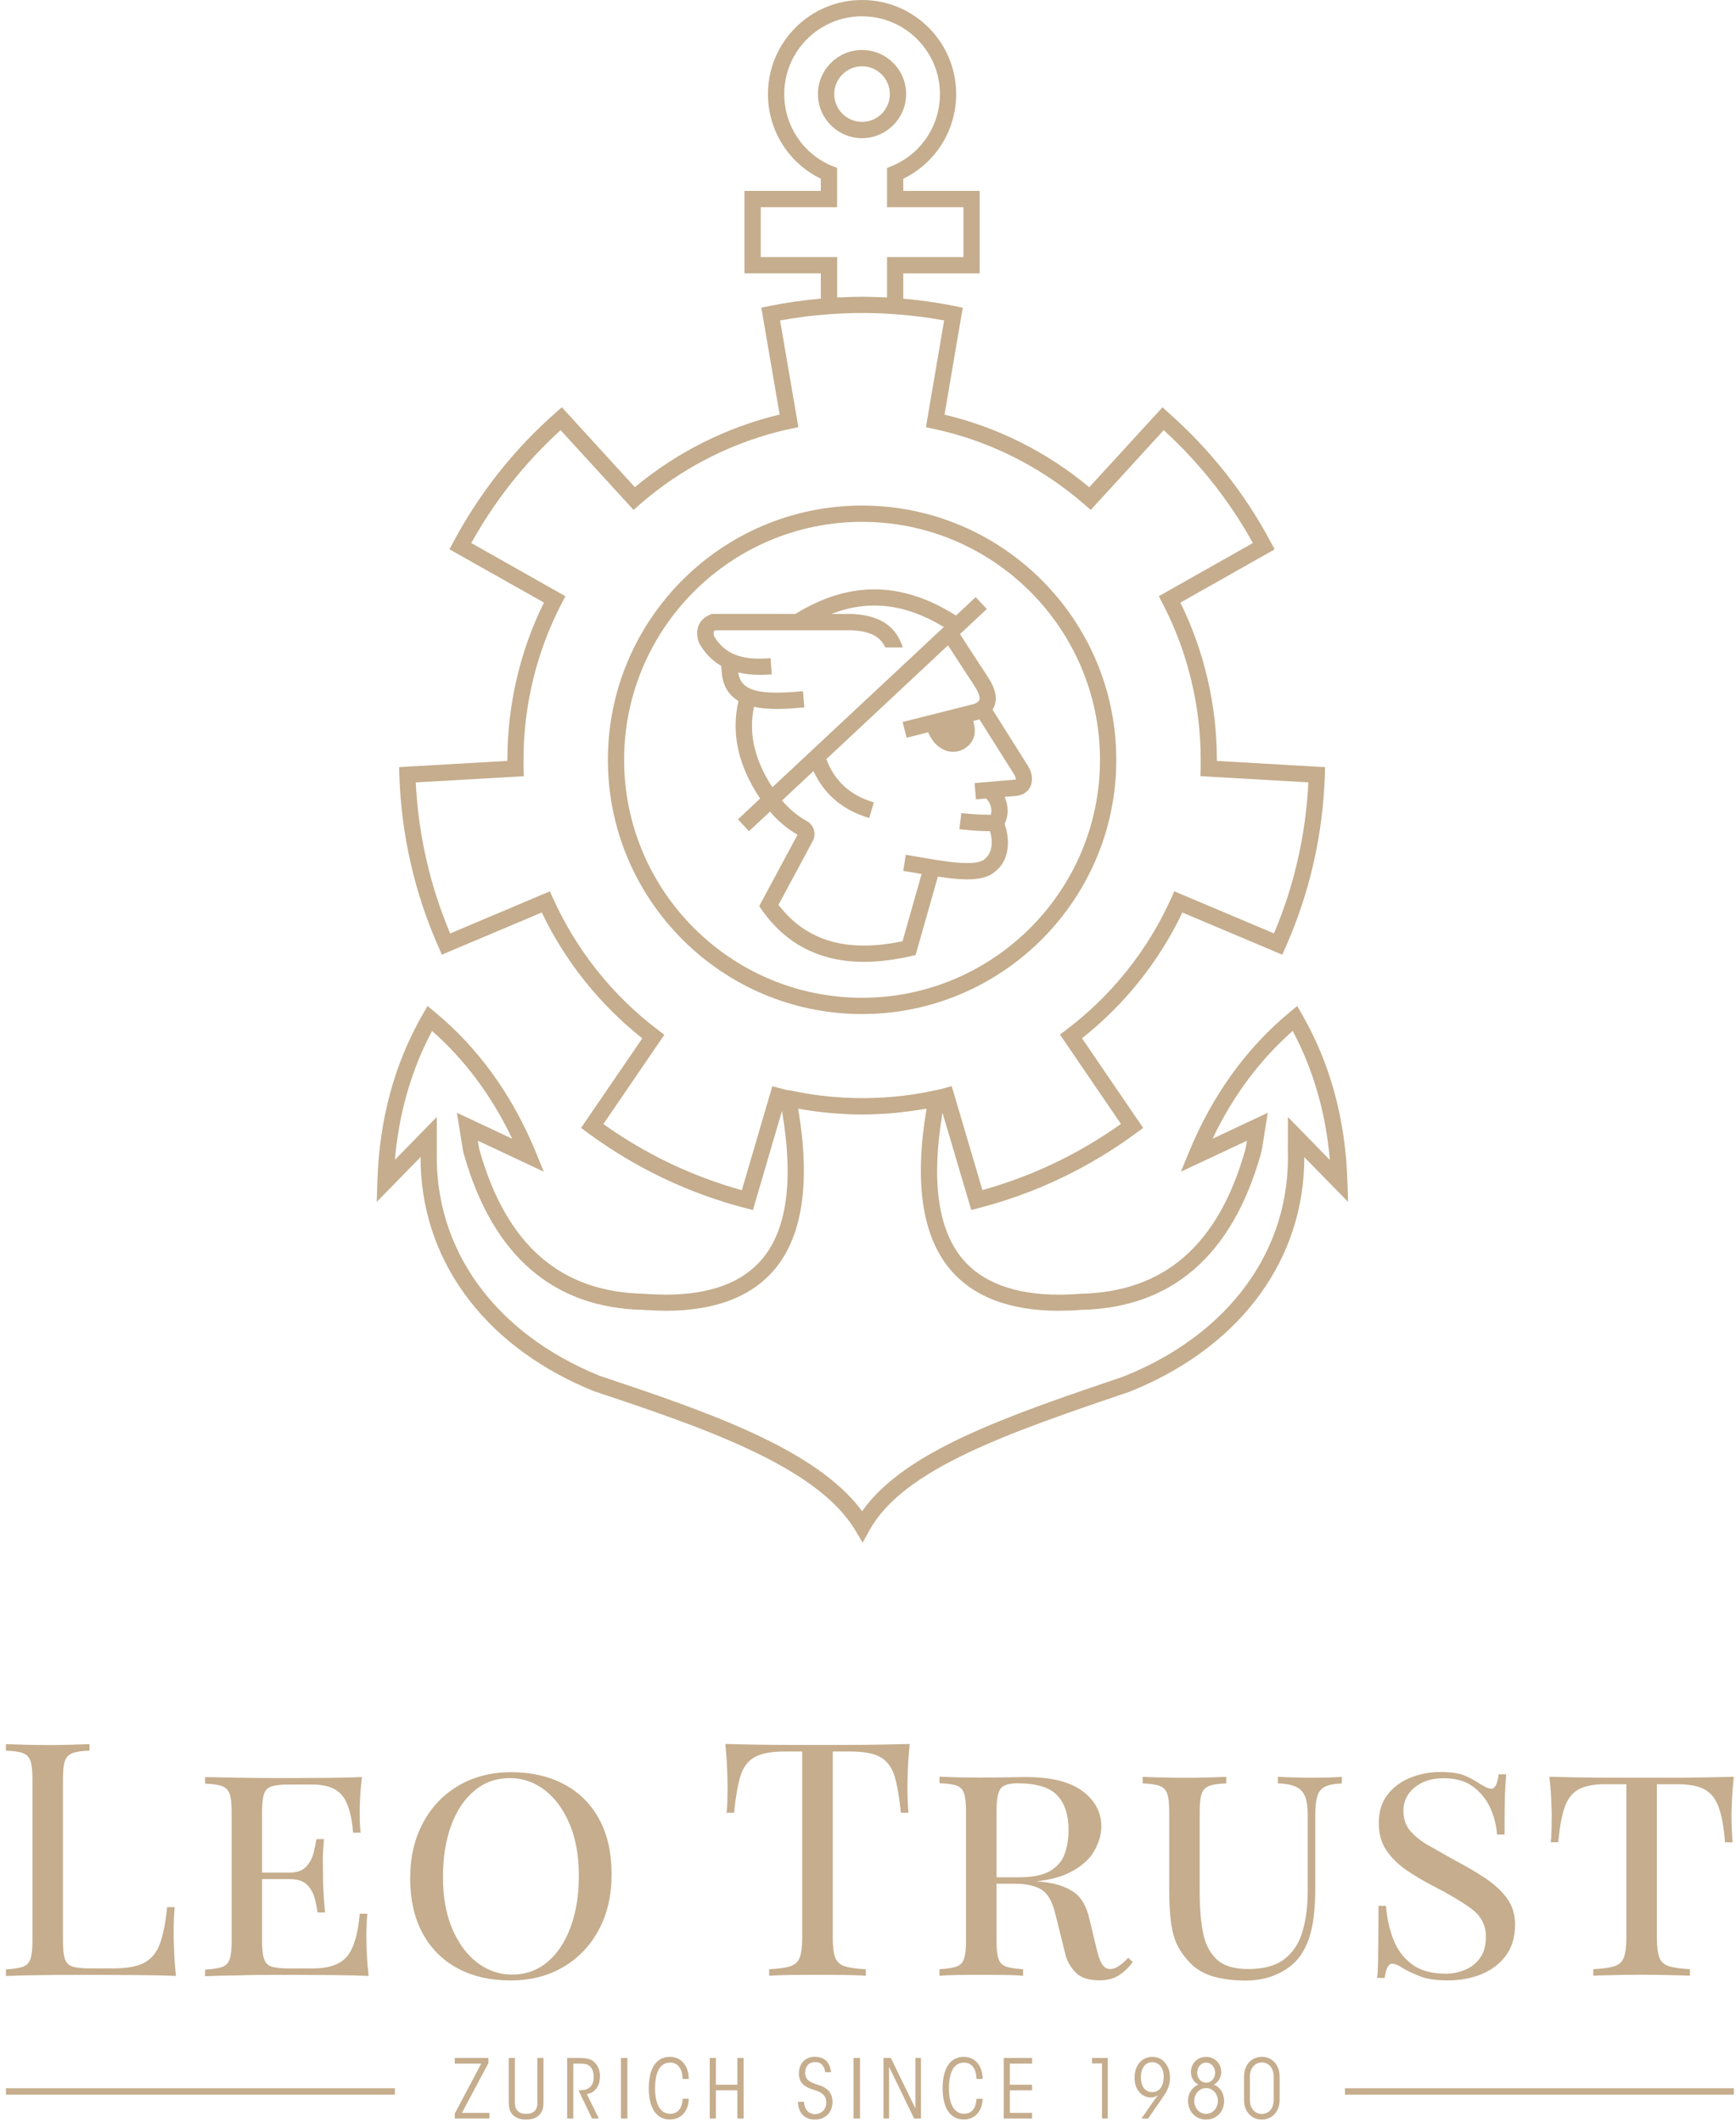<?xml version="1.0" encoding="UTF-8"?>
<svg width="270px" height="330px" viewBox="0 0 270 330" version="1.1" xmlns="http://www.w3.org/2000/svg" xmlns:xlink="http://www.w3.org/1999/xlink">
    <title>LT_Logo_Hoch_mit_Claim_RGB_Beige</title>
    <g id="Desktop" stroke="none" stroke-width="1" fill="none" fill-rule="evenodd">
        <g id="Desktop_Contact" transform="translate(-666, -3044)" fill="#C5AD8D" fill-rule="nonzero">
            <g id="LT_Logo_Hoch_mit_Claim_RGB_Beige" transform="translate(666, 3044)">
                <path d="M11.654,307.169 C13.333,307.169 14.688,307.169 15.699,307.169 C17.397,307.169 19.336,307.178 21.507,307.197 C23.678,307.215 25.636,307.253 27.362,307.327 C27.223,306.037 27.13,304.785 27.084,303.578 C27.028,302.372 27.009,301.444 27.009,300.804 C27.009,299.069 27.065,297.677 27.167,296.629 L25.998,296.629 C25.757,298.976 25.395,300.841 24.903,302.233 C24.411,303.625 23.613,304.627 22.509,305.239 C21.405,305.852 19.781,306.158 17.647,306.158 L13.918,306.158 C12.767,306.158 11.886,306.065 11.292,305.879 C10.698,305.694 10.299,305.295 10.095,304.682 C9.891,304.07 9.789,303.152 9.789,301.936 L9.789,276.671 C9.789,275.419 9.891,274.491 10.095,273.897 C10.299,273.303 10.698,272.895 11.292,272.672 C11.886,272.449 12.758,272.32 13.918,272.292 L13.918,271.271 C13.138,271.308 12.164,271.336 10.986,271.373 C9.816,271.41 8.638,271.42 7.441,271.42 C6.114,271.42 4.88,271.401 3.721,271.373 C2.57,271.336 1.633,271.308 0.919,271.271 L0.919,272.292 C2.069,272.329 2.951,272.449 3.544,272.672 C4.138,272.895 4.537,273.303 4.741,273.897 C4.945,274.491 5.047,275.419 5.047,276.671 L5.047,301.936 C5.047,303.161 4.945,304.079 4.741,304.682 C4.537,305.286 4.138,305.703 3.544,305.907 C2.951,306.111 2.078,306.251 0.919,306.315 L0.919,307.336 C2.579,307.271 4.361,307.225 6.272,307.206 C8.184,307.178 9.974,307.169 11.654,307.169 Z" id="Path"></path>
                <path d="M42.244,307.169 C43.877,307.169 45.186,307.169 46.169,307.169 C47.802,307.169 49.648,307.178 51.727,307.197 C53.796,307.215 55.67,307.253 57.331,307.327 C57.192,306.139 57.099,304.979 57.053,303.866 C56.997,302.743 56.978,301.899 56.978,301.324 C56.978,299.793 57.034,298.568 57.136,297.659 L55.948,297.659 C55.679,300.851 55.011,303.068 53.963,304.311 C52.905,305.555 51.124,306.167 48.609,306.167 L44.889,306.167 C43.738,306.167 42.857,306.074 42.263,305.889 C41.669,305.703 41.27,305.304 41.066,304.692 C40.862,304.079 40.76,303.161 40.76,301.945 L40.76,292.268 L44.991,292.268 C46.178,292.268 47.06,292.528 47.644,293.057 C48.22,293.586 48.628,294.235 48.869,295.014 C49.11,295.794 49.277,296.61 49.379,297.464 L50.548,297.464 C50.409,295.905 50.326,294.727 50.298,293.947 C50.261,293.168 50.242,292.435 50.242,291.758 C50.242,291.08 50.233,290.347 50.214,289.568 C50.196,288.789 50.261,287.62 50.391,286.052 L49.222,286.052 C49.12,286.664 48.971,287.378 48.767,288.195 C48.563,289.011 48.182,289.726 47.616,290.338 C47.06,290.951 46.178,291.257 44.991,291.257 L40.76,291.257 L40.76,281.784 C40.76,280.531 40.862,279.603 41.066,279.009 C41.27,278.415 41.669,278.026 42.263,277.84 C42.857,277.655 43.729,277.562 44.889,277.562 L48.609,277.562 C50.715,277.562 52.237,278.109 53.165,279.195 C54.102,280.28 54.687,282.238 54.919,285.049 L56.088,285.049 C55.986,284.27 55.939,283.212 55.939,281.895 C55.939,281.357 55.967,280.568 56.013,279.547 C56.06,278.527 56.162,277.478 56.292,276.393 C54.798,276.458 53.109,276.504 51.226,276.523 C49.342,276.541 47.654,276.551 46.16,276.551 C45.176,276.551 43.868,276.551 42.235,276.551 C40.602,276.551 38.876,276.532 37.067,276.504 C35.248,276.467 33.523,276.439 31.899,276.402 L31.899,277.423 C33.049,277.46 33.931,277.58 34.525,277.803 C35.119,278.026 35.518,278.434 35.722,279.028 C35.926,279.622 36.028,280.549 36.028,281.802 L36.028,301.973 C36.028,303.198 35.926,304.116 35.722,304.72 C35.518,305.323 35.119,305.74 34.525,305.944 C33.931,306.148 33.059,306.288 31.899,306.353 L31.899,307.373 C33.532,307.308 35.248,307.262 37.067,307.243 C38.895,307.178 40.611,307.169 42.244,307.169 Z" id="Path"></path>
                <path d="M87.69,277.497 C85.342,276.254 82.614,275.641 79.488,275.641 C76.435,275.641 73.726,276.328 71.36,277.701 C69.003,279.074 67.147,281.004 65.811,283.481 C64.466,285.959 63.798,288.844 63.798,292.138 C63.798,295.497 64.447,298.373 65.756,300.748 C67.064,303.124 68.892,304.933 71.23,306.176 C73.577,307.42 76.305,308.032 79.432,308.032 C82.485,308.032 85.194,307.345 87.56,305.972 C89.916,304.599 91.772,302.669 93.108,300.192 C94.454,297.714 95.122,294.829 95.122,291.535 C95.122,288.139 94.463,285.263 93.164,282.897 C91.856,280.531 90.028,278.731 87.69,277.497 Z M88.757,299.709 C87.903,302.038 86.697,303.857 85.138,305.165 C83.579,306.473 81.742,307.123 79.636,307.123 C77.669,307.123 75.869,306.501 74.236,305.267 C72.603,304.024 71.304,302.27 70.339,299.997 C69.374,297.724 68.892,295.042 68.892,291.943 C68.892,288.919 69.319,286.256 70.163,283.945 C71.007,281.635 72.213,279.826 73.781,278.518 C75.34,277.209 77.177,276.56 79.284,276.56 C81.288,276.56 83.097,277.181 84.711,278.415 C86.326,279.659 87.615,281.403 88.58,283.667 C89.545,285.922 90.028,288.622 90.028,291.739 C90.028,294.727 89.61,297.38 88.757,299.709 Z" id="Shape"></path>
                <path d="M132.263,272.422 C134.406,272.422 135.984,272.728 137.004,273.34 C138.025,273.953 138.739,274.945 139.147,276.319 C139.556,277.692 139.88,279.575 140.112,281.951 L141.281,281.951 C141.244,281.412 141.216,280.781 141.179,280.067 C141.142,279.353 141.133,278.592 141.133,277.775 C141.133,277.126 141.161,276.207 141.207,275.001 C141.254,273.795 141.356,272.552 141.486,271.253 C140.094,271.29 138.544,271.318 136.846,271.355 C135.148,271.392 133.46,271.401 131.78,271.401 C130.101,271.401 128.561,271.401 127.169,271.401 C125.777,271.401 124.228,271.401 122.53,271.401 C120.832,271.401 119.143,271.382 117.464,271.355 C115.785,271.318 114.226,271.29 112.806,271.253 C112.945,272.542 113.038,273.795 113.085,275.001 C113.131,276.207 113.159,277.135 113.159,277.775 C113.159,278.592 113.149,279.353 113.131,280.067 C113.112,280.781 113.075,281.412 113.001,281.951 L114.17,281.951 C114.411,279.575 114.727,277.701 115.135,276.319 C115.543,274.945 116.267,273.953 117.297,273.34 C118.336,272.728 119.904,272.422 122.01,272.422 L124.766,272.422 L124.766,301.407 C124.766,302.762 124.636,303.782 124.386,304.46 C124.135,305.137 123.634,305.601 122.882,305.833 C122.131,306.074 121.045,306.223 119.626,306.288 L119.626,307.308 C120.442,307.243 121.519,307.197 122.864,307.178 C124.209,307.16 125.638,307.151 127.169,307.151 C128.561,307.151 129.934,307.16 131.298,307.178 C132.653,307.197 133.775,307.234 134.657,307.308 L134.657,306.288 C133.228,306.223 132.142,306.065 131.4,305.833 C130.648,305.592 130.147,305.137 129.897,304.46 C129.646,303.782 129.516,302.762 129.516,301.407 L129.516,272.422 L132.263,272.422 Z" id="Path"></path>
                <path d="M174.118,305.722 C173.626,306.074 173.143,306.26 172.67,306.26 C172.16,306.26 171.742,306.009 171.418,305.518 C171.093,305.026 170.796,304.181 170.527,302.994 L169.404,298.355 C168.959,296.453 168.179,295.107 167.057,294.328 C165.934,293.548 164.542,293.038 162.881,292.797 C162.297,292.704 161.731,292.648 161.174,292.621 C163.355,292.37 165.127,291.897 166.472,291.192 C168.254,290.255 169.506,289.141 170.221,287.833 C170.935,286.525 171.288,285.281 171.288,284.085 C171.288,281.876 170.313,280.039 168.356,278.582 C166.398,277.126 163.457,276.393 159.513,276.393 C158.966,276.393 158.01,276.411 156.637,276.439 C155.264,276.476 153.826,276.486 152.332,276.486 C151.209,276.486 150.077,276.467 148.918,276.439 C147.767,276.402 146.83,276.374 146.115,276.337 L146.115,277.358 C147.266,277.395 148.147,277.506 148.741,277.71 C149.335,277.914 149.734,278.323 149.938,278.935 C150.142,279.547 150.244,280.485 150.244,281.737 L150.244,301.908 C150.244,303.133 150.142,304.052 149.938,304.655 C149.734,305.258 149.335,305.675 148.741,305.879 C148.147,306.084 147.275,306.223 146.115,306.288 L146.115,307.308 C146.83,307.243 147.767,307.197 148.918,307.178 C150.068,307.16 151.311,307.151 152.638,307.151 C153.826,307.151 155.004,307.16 156.182,307.178 C157.352,307.197 158.326,307.234 159.114,307.308 L159.114,306.288 C157.964,306.223 157.082,306.084 156.489,305.879 C155.895,305.675 155.496,305.267 155.292,304.655 C155.088,304.042 154.986,303.124 154.986,301.908 L154.986,292.992 L157.89,292.992 C159.588,292.992 160.933,293.289 161.944,293.882 C162.946,294.476 163.689,295.775 164.162,297.779 L165.739,304.144 C166.008,305.128 166.537,306.019 167.316,306.816 C168.096,307.614 169.321,308.013 170.981,308.013 C172.206,308.013 173.227,307.754 174.034,307.225 C174.851,306.696 175.565,306.009 176.177,305.165 L175.463,304.506 C175.064,304.961 174.609,305.36 174.118,305.722 Z M155.598,278.23 C156.006,277.655 156.888,277.367 158.252,277.367 C161.174,277.367 163.225,277.989 164.412,279.223 C165.6,280.466 166.194,282.275 166.194,284.651 C166.194,286.005 165.99,287.248 165.581,288.371 C165.173,289.494 164.412,290.375 163.29,291.025 C162.167,291.674 160.534,291.99 158.4,291.99 L154.986,291.99 L154.986,281.746 C154.986,279.984 155.19,278.814 155.598,278.23 Z" id="Shape"></path>
                <path d="M203.947,276.504 C203.094,276.504 202.175,276.486 201.173,276.458 C200.171,276.421 199.364,276.393 198.752,276.356 L198.752,277.376 C199.902,277.413 200.821,277.58 201.507,277.887 C202.185,278.193 202.667,278.685 202.955,279.362 C203.242,280.039 203.391,281.013 203.391,282.266 L203.391,294.087 C203.391,296.397 203.131,298.475 202.602,300.331 C202.073,302.187 201.145,303.634 199.8,304.682 C198.455,305.74 196.562,306.26 194.122,306.26 C191.876,306.26 190.225,305.731 189.158,304.682 C188.091,303.634 187.395,302.214 187.07,300.433 C186.745,298.652 186.588,296.685 186.588,294.551 L186.588,281.765 C186.588,280.512 186.69,279.585 186.894,278.991 C187.098,278.397 187.497,277.989 188.091,277.766 C188.685,277.543 189.557,277.413 190.716,277.386 L190.716,276.365 C189.937,276.402 188.963,276.43 187.785,276.467 C186.615,276.504 185.428,276.513 184.24,276.513 C182.913,276.513 181.679,276.495 180.52,276.467 C179.36,276.43 178.432,276.402 177.718,276.365 L177.718,277.386 C178.868,277.423 179.749,277.543 180.343,277.766 C180.937,277.989 181.336,278.397 181.54,278.991 C181.744,279.585 181.846,280.512 181.846,281.765 L181.846,293.688 C181.846,295.896 181.948,297.733 182.153,299.19 C182.357,300.646 182.737,301.89 183.303,302.91 C183.86,303.931 184.639,304.896 185.623,305.814 C186.671,306.668 187.896,307.253 189.288,307.568 C190.679,307.893 192.145,308.051 193.667,308.051 C195.671,308.051 197.443,307.661 198.993,306.881 C200.542,306.102 201.702,305.081 202.481,303.829 C203.261,302.576 203.808,301.11 204.114,299.449 C204.421,297.789 204.569,295.812 204.569,293.539 L204.569,282.285 C204.569,281.032 204.671,280.058 204.875,279.38 C205.079,278.703 205.478,278.211 206.072,277.905 C206.666,277.599 207.538,277.432 208.698,277.395 L208.698,276.374 C208.151,276.411 207.455,276.439 206.582,276.476 C205.701,276.486 204.829,276.504 203.947,276.504 Z" id="Path"></path>
                <path d="M216.482,305.434 C216.687,305.434 216.928,305.48 217.197,305.582 C217.466,305.685 217.809,305.87 218.218,306.139 C218.96,306.585 219.869,307.002 220.918,307.41 C221.966,307.819 223.395,308.023 225.195,308.023 C227.097,308.023 228.841,307.698 230.419,307.058 C231.996,306.408 233.267,305.443 234.213,304.154 C235.16,302.864 235.642,301.268 235.642,299.366 C235.642,297.807 235.234,296.453 234.418,295.311 C233.601,294.17 232.488,293.131 231.077,292.175 C229.667,291.229 228.08,290.292 226.318,289.373 C224.889,288.557 223.562,287.814 222.346,287.128 C221.122,286.451 220.138,285.68 219.396,284.836 C218.644,283.992 218.273,282.915 218.273,281.626 C218.273,280.169 218.858,278.963 220.027,278.007 C221.196,277.061 222.68,276.578 224.48,276.578 C226.382,276.578 227.923,277.014 229.092,277.877 C230.261,278.74 231.152,279.835 231.764,281.162 C232.376,282.489 232.729,283.88 232.831,285.337 L234,285.337 C234,283.398 234.009,281.839 234.028,280.652 C234.046,279.464 234.074,278.508 234.13,277.803 C234.176,277.089 234.223,276.476 234.26,275.966 L233.091,275.966 C232.887,277.46 232.515,278.211 231.968,278.211 C231.727,278.211 231.486,278.156 231.226,278.035 C230.975,277.914 230.641,277.738 230.233,277.497 C229.556,277.024 228.776,276.588 227.886,276.198 C227.004,275.808 225.714,275.613 224.016,275.613 C222.356,275.613 220.788,275.91 219.331,276.504 C217.874,277.098 216.687,277.979 215.787,279.158 C214.887,280.327 214.441,281.802 214.441,283.565 C214.441,285.226 214.84,286.645 215.638,287.814 C216.436,288.984 217.485,290.013 218.774,290.895 C220.064,291.776 221.474,292.611 223.005,293.391 C225.38,294.615 227.329,295.775 228.841,296.879 C230.354,297.984 231.105,299.44 231.105,301.231 C231.105,302.586 230.799,303.69 230.187,304.543 C229.574,305.397 228.786,306.009 227.821,306.399 C226.856,306.789 225.863,306.984 224.842,306.984 C222.671,306.984 220.927,306.501 219.619,305.527 C218.31,304.562 217.345,303.272 216.714,301.658 C216.084,300.043 215.703,298.308 215.564,296.434 L214.395,296.434 C214.395,298.605 214.386,300.405 214.367,301.834 C214.348,303.263 214.33,304.423 214.321,305.323 C214.302,306.223 214.265,306.993 214.191,307.642 L215.36,307.642 C215.564,306.186 215.935,305.434 216.482,305.434 Z" id="Path"></path>
                <path d="M241.339,282.359 C241.339,283.175 241.33,283.936 241.311,284.651 C241.293,285.365 241.256,285.996 241.181,286.534 L242.351,286.534 C242.555,284.289 242.879,282.507 243.315,281.18 C243.761,279.854 244.466,278.916 245.459,278.351 C246.452,277.785 247.853,277.506 249.69,277.506 L252.946,277.506 L252.946,301.398 C252.946,302.753 252.816,303.773 252.566,304.451 C252.315,305.128 251.805,305.592 251.063,305.824 C250.311,306.065 249.226,306.213 247.806,306.278 L247.806,307.299 C248.344,307.262 249.012,307.243 249.792,307.225 C250.571,307.206 251.434,307.188 252.39,307.169 C253.336,307.151 254.329,307.141 255.34,307.141 C256.259,307.141 257.177,307.151 258.096,307.169 C259.014,307.188 259.887,307.206 260.722,307.225 C261.557,307.243 262.262,307.271 262.837,307.299 L262.837,306.278 C261.408,306.213 260.323,306.056 259.58,305.824 C258.829,305.582 258.328,305.128 258.077,304.451 C257.827,303.773 257.697,302.753 257.697,301.398 L257.697,277.515 L260.954,277.515 C262.791,277.515 264.201,277.794 265.185,278.36 C266.168,278.916 266.892,279.863 267.346,281.19 C267.801,282.516 268.116,284.298 268.293,286.543 L269.462,286.543 C269.425,286.033 269.397,285.411 269.36,284.688 C269.323,283.955 269.304,283.185 269.304,282.368 C269.304,281.793 269.332,280.939 269.378,279.816 C269.434,278.694 269.527,277.543 269.657,276.356 C268.265,276.393 266.715,276.421 265.018,276.458 C263.32,276.495 261.631,276.504 259.952,276.504 C258.272,276.504 256.732,276.504 255.34,276.504 C253.948,276.504 252.399,276.504 250.701,276.504 C249.003,276.504 247.314,276.486 245.635,276.458 C243.956,276.421 242.397,276.393 240.977,276.356 C241.116,277.543 241.209,278.703 241.256,279.816 C241.311,280.93 241.339,281.784 241.339,282.359 Z" id="Path"></path>
                <rect id="Rectangle" x="0.928" y="324.798" width="60.486" height="1"></rect>
                <rect id="Rectangle" x="209.18" y="324.798" width="60.486" height="1"></rect>
                <polygon id="Path" points="75.962 320.892 75.962 320.085 70.729 320.085 70.729 320.966 74.848 320.966 70.729 328.741 70.729 329.502 76.12 329.502 76.12 328.63 71.842 328.63"></polygon>
                <path d="M83.589,326.96 C83.589,327.507 83.514,327.99 83.115,328.37 C82.781,328.686 82.299,328.788 81.826,328.788 C81.353,328.788 80.87,328.686 80.555,328.37 C80.165,327.99 80.081,327.507 80.081,326.96 L80.081,320.085 L79.126,320.085 L79.126,327.025 C79.126,327.915 79.33,328.5 79.775,328.955 C80.23,329.409 80.907,329.669 81.835,329.669 C82.754,329.669 83.422,329.419 83.867,328.955 C84.322,328.5 84.526,327.915 84.526,327.025 L84.526,320.085 L83.57,320.085 L83.57,326.96 L83.589,326.96 Z" id="Path"></path>
                <path d="M92.895,324.631 C93.21,324.121 93.312,323.508 93.312,322.924 C93.312,321.931 92.941,321.142 92.329,320.641 C91.976,320.326 91.401,320.085 90,320.085 L88.209,320.085 L88.209,329.502 L89.165,329.502 L89.165,320.966 L89.981,320.966 C90.566,320.966 91.215,320.975 91.624,321.281 C92.18,321.699 92.338,322.404 92.338,323.016 C92.338,323.657 92.19,324.223 91.791,324.603 C91.42,324.946 90.965,325.104 90.315,325.113 C90.204,325.123 90.111,325.123 89.981,325.123 L92.078,329.502 L93.145,329.502 L91.262,325.707 C91.967,325.614 92.524,325.215 92.895,324.631 Z" id="Path"></path>
                <rect id="Rectangle" x="96.578" y="320.085" width="1" height="9.418"></rect>
                <path d="M104.224,320.808 C105.662,320.808 106.144,322.116 106.172,323.351 L107.119,323.351 C107.128,321.569 106.163,319.918 104.177,319.918 C102.015,319.918 100.902,321.81 100.902,324.789 C100.902,327.971 102.164,329.66 104.177,329.66 C106.163,329.66 107.119,328.055 107.119,326.431 L106.172,326.431 C106.126,327.563 105.671,328.769 104.224,328.769 C102.878,328.769 101.886,327.544 101.886,324.872 C101.876,322.404 102.581,320.808 104.224,320.808 Z" id="Path"></path>
                <polygon id="Path" points="114.68 324.251 111.34 324.251 111.34 320.085 110.385 320.085 110.385 329.502 111.34 329.502 111.34 325.123 114.68 325.123 114.68 329.502 115.655 329.502 115.655 320.085 114.68 320.085"></polygon>
                <path d="M127.373,324.315 C126.167,323.916 125.221,323.629 125.221,322.395 C125.221,321.411 125.805,320.725 126.761,320.725 C127.921,320.725 128.255,321.606 128.338,322.302 L129.257,322.302 C129.043,320.632 128.134,319.908 126.733,319.908 C125.267,319.908 124.237,320.901 124.256,322.553 C124.256,324.251 125.601,324.714 126.408,324.993 C127.336,325.299 128.505,325.605 128.505,326.988 C128.505,328.147 127.726,328.825 126.724,328.825 C126.009,328.825 125.146,328.37 125.035,326.904 L124.107,326.904 C124.154,328.778 125.276,329.669 126.752,329.669 C128.282,329.669 129.479,328.611 129.479,326.941 C129.479,325.076 128.097,324.566 127.373,324.315 Z" id="Path"></path>
                <rect id="Rectangle" x="132.755" y="320.085" width="1" height="9.418"></rect>
                <polygon id="Path" points="142.376 327.943 138.554 320.085 137.412 320.085 137.412 329.502 138.275 329.502 138.275 321.458 142.172 329.502 143.239 329.502 143.239 320.085 142.376 320.085"></polygon>
                <path d="M149.929,320.808 C151.367,320.808 151.849,322.116 151.877,323.351 L152.824,323.351 C152.833,321.569 151.868,319.918 149.882,319.918 C147.721,319.918 146.607,321.81 146.607,324.789 C146.607,327.971 147.869,329.66 149.882,329.66 C151.868,329.66 152.824,328.055 152.824,326.431 L151.877,326.431 C151.831,327.563 151.376,328.769 149.929,328.769 C148.584,328.769 147.591,327.544 147.591,324.872 C147.591,322.404 148.287,320.808 149.929,320.808 Z" id="Path"></path>
                <polygon id="Path" points="156.108 329.502 160.525 329.502 160.525 328.63 157.064 328.63 157.064 325.123 160.525 325.123 160.525 324.251 157.064 324.251 157.064 320.966 160.525 320.966 160.525 320.085 156.108 320.085"></polygon>
                <polygon id="Path" points="169.84 320.938 171.39 320.938 171.39 329.502 172.29 329.502 172.29 320.085 169.84 320.085"></polygon>
                <path d="M179.23,319.918 C177.56,319.918 176.456,321.263 176.456,323.193 C176.456,325.086 177.653,326.236 178.998,326.236 C179.351,326.236 179.74,326.143 180.13,325.856 C179.954,326.106 179.722,326.347 179.555,326.607 L177.532,329.511 L178.571,329.511 L180.937,326.078 C181.475,325.299 181.967,324.427 181.967,323.156 C181.967,322.172 181.698,321.411 181.188,320.827 C180.826,320.344 180.167,319.918 179.23,319.918 Z M180.993,322.998 C180.993,324.529 180.278,325.401 179.211,325.401 C178.089,325.401 177.439,324.473 177.439,323.137 C177.439,321.662 178.126,320.743 179.211,320.743 C180.195,320.743 180.993,321.56 180.993,322.979 L180.993,322.998 Z" id="Shape"></path>
                <path d="M188.777,324.232 C189.464,323.879 189.937,323.128 189.937,322.284 C189.937,320.938 188.916,319.918 187.58,319.918 C186.244,319.918 185.224,320.957 185.224,322.274 L185.224,322.284 C185.224,323.1 185.669,323.87 186.384,324.223 C185.484,324.594 184.778,325.522 184.769,326.765 C184.797,328.481 186.003,329.669 187.58,329.669 C189.158,329.669 190.382,328.481 190.392,326.765 C190.382,325.587 189.742,324.575 188.777,324.232 Z M186.198,322.404 L186.198,322.395 C186.198,321.495 186.82,320.808 187.562,320.808 C188.36,320.808 188.991,321.495 188.991,322.395 C188.991,323.258 188.369,323.935 187.618,323.935 C186.82,323.926 186.198,323.258 186.198,322.404 Z M187.58,328.788 C186.56,328.788 185.743,327.888 185.743,326.774 L185.743,326.765 C185.743,325.67 186.56,324.77 187.58,324.77 C188.61,324.77 189.418,325.67 189.418,326.765 C189.418,327.888 188.61,328.788 187.58,328.788 Z" id="Shape"></path>
                <path d="M196.246,319.918 C194.697,319.918 193.481,321.105 193.481,322.998 L193.481,326.589 C193.481,328.481 194.688,329.669 196.246,329.669 C197.814,329.669 199.021,328.481 199.021,326.589 L199.021,322.998 C199.021,321.105 197.805,319.918 196.246,319.918 Z M198.102,326.552 C198.102,328.24 197.035,328.806 196.246,328.806 C195.467,328.806 194.391,328.249 194.391,326.552 L194.391,323.035 C194.391,321.346 195.476,320.78 196.246,320.78 C197.035,320.78 198.102,321.337 198.102,323.035 L198.102,326.552 Z" id="Shape"></path>
                <path d="M173.616,118.178 C173.616,96.374 155.876,78.634 134.072,78.634 C112.268,78.634 94.546,96.374 94.546,118.178 C94.546,139.982 112.277,157.723 134.072,157.723 C155.876,157.713 173.616,139.973 173.616,118.178 Z M97.07,118.178 C97.07,97.766 113.678,81.167 134.072,81.167 C154.485,81.167 171.084,97.775 171.084,118.178 C171.084,138.581 154.475,155.19 134.072,155.19 C113.669,155.19 97.07,138.581 97.07,118.178 Z" id="Shape"></path>
                <path d="M140.929,14.632 C140.929,10.846 137.858,7.775 134.072,7.775 C130.296,7.775 127.215,10.846 127.215,14.632 C127.215,18.418 130.287,21.489 134.072,21.489 C137.848,21.489 140.929,18.408 140.929,14.632 Z M129.748,14.632 C129.748,12.257 131.688,10.308 134.072,10.308 C136.457,10.308 138.396,12.257 138.396,14.632 C138.396,17.026 136.457,18.956 134.072,18.956 C131.688,18.956 129.748,17.016 129.748,14.632 Z" id="Shape"></path>
                <path d="M141.68,148.713 L142.404,148.537 L145.865,136.345 C147.498,136.596 149.047,136.772 150.421,136.772 C152.23,136.772 153.733,136.466 154.707,135.612 C156.73,134.109 157.296,131.224 156.247,128.134 C156.915,126.779 156.832,125.23 156.247,123.94 L158.057,123.792 C159.059,123.69 159.829,123.198 160.228,122.391 C160.682,121.481 160.571,120.238 159.903,119.162 L154.364,110.375 C154.512,110.143 154.633,109.911 154.716,109.642 C155.106,108.445 154.781,107.035 153.677,105.356 L149.298,98.629 L153.482,94.723 L151.747,92.876 L148.686,95.743 C140.252,90.39 132.059,90.315 123.708,95.493 L110.709,95.493 L110.477,95.586 C108.733,96.281 108.065,97.812 108.631,99.77 L108.742,100.039 C109.605,101.579 110.737,102.748 112.157,103.556 L112.305,105.096 C112.593,107.016 113.548,108.26 114.857,109.039 C113.678,114.031 114.82,119.134 118.225,124.2 L114.773,127.438 L116.49,129.285 L119.756,126.241 C121.008,127.698 122.409,128.895 124.042,129.832 L118.076,140.947 L118.531,141.578 C122.298,146.932 127.624,149.604 134.415,149.604 C136.689,149.595 139.101,149.298 141.68,148.713 Z M120.127,122.446 C117.334,118.169 116.397,114.049 117.269,109.93 C119.821,110.496 122.845,110.218 125.109,110.023 L124.877,107.508 C118.856,108.056 115.293,107.777 114.838,104.715 L114.81,104.586 C115.831,104.836 116.944,104.966 118.188,104.966 L118.457,104.966 C118.967,104.957 119.496,104.929 120.025,104.892 L119.848,102.377 C119.338,102.414 118.865,102.424 118.41,102.442 C114.792,102.535 112.481,101.385 111.053,98.935 C110.904,98.332 111.006,98.156 111.238,98.026 L132.504,98.026 C135.353,98.193 136.884,98.972 137.7,100.707 L140.409,100.707 C139.055,96.374 135.334,95.66 132.578,95.493 L129.294,95.493 C135.139,93.229 140.818,93.897 146.793,97.525 L120.127,122.446 Z M121.073,140.734 L126.408,130.806 C127.002,129.702 126.594,128.329 125.527,127.735 C124.033,126.909 122.771,125.842 121.63,124.506 L126.52,119.932 C128.199,123.578 131.112,126.028 135.186,127.225 L135.909,124.794 C132.244,123.718 129.823,121.509 128.514,118.076 L147.442,100.373 L151.58,106.72 C152.443,108.056 152.388,108.659 152.323,108.844 C152.221,109.151 151.822,109.364 151.46,109.503 L140.381,112.296 L141.003,114.745 L144.353,113.901 C144.9,115.163 145.679,116.091 146.756,116.592 C147.21,116.824 147.721,116.935 148.222,116.935 C148.871,116.935 149.511,116.759 150.077,116.388 C151.052,115.785 151.618,114.773 151.608,113.697 C151.608,113.205 151.515,112.676 151.376,112.129 L152.146,111.943 L152.295,111.897 C152.304,111.897 152.323,111.888 152.332,111.888 L157.76,120.498 C157.992,120.878 157.992,121.194 157.992,121.222 C157.992,121.222 157.945,121.259 157.825,121.268 L151.58,121.797 L151.794,124.33 L153.371,124.191 C154.002,124.757 154.373,125.833 154.104,126.733 C152.573,126.724 151.042,126.64 149.53,126.455 C149.521,126.455 149.521,126.455 149.521,126.455 L149.372,127.707 L149.205,128.96 C149.214,128.96 149.242,128.96 149.252,128.969 C151.311,129.22 152.592,129.257 153.705,129.275 C153.807,129.275 153.891,129.285 153.984,129.285 C154.512,131.14 154.225,132.81 153.121,133.645 C151.766,134.824 146.997,133.998 143.165,133.339 C142.395,133.2 141.634,133.07 140.873,132.949 L140.484,135.455 C141.216,135.566 141.977,135.705 142.738,135.835 C142.942,135.872 143.146,135.9 143.341,135.937 L140.372,146.394 C131.734,148.222 125.397,146.375 121.073,140.734 Z" id="Shape"></path>
                <path d="M91.113,215.852 L92.31,216.353 C109.16,221.985 127.076,228.015 133.033,238.036 L134.165,239.938 L135.232,238.008 C140.511,228.433 156.953,222.82 175.704,216.455 L176.892,215.963 C193.24,208.995 202.853,195.69 202.853,180.065 L202.853,179.972 L209.672,186.94 L209.561,183.693 C209.255,174.108 206.889,165.377 202.5,157.769 L201.758,156.47 L200.607,157.416 C193.843,163.021 188.555,170.351 184.899,179.23 L183.674,182.236 L193.945,177.421 L193.815,178.181 C193.778,178.432 193.713,178.701 193.648,178.952 C189.455,193.667 181.076,200.969 168.003,201.229 C166.862,201.322 165.748,201.368 164.719,201.368 L164.672,201.368 C157.769,201.359 152.712,199.457 149.632,195.727 C145.846,191.125 144.826,183.507 146.589,173.078 L151.061,188.202 L152.239,187.896 C161.128,185.586 169.404,181.633 176.808,176.159 L177.792,175.426 L168.281,161.49 C174.906,156.257 180.269,149.539 183.897,141.931 L199.438,148.491 L199.93,147.368 C203.688,138.897 205.747,129.878 206.054,120.544 L206.091,119.32 L189.26,118.355 L189.26,118.178 C189.26,109.707 187.302,101.282 183.581,93.73 L198.251,85.444 L197.666,84.359 C193.602,76.732 188.23,69.94 181.716,64.178 L180.798,63.353 L169.413,75.786 C162.863,70.321 155.125,66.442 146.904,64.494 L149.734,47.867 L148.537,47.616 C145.893,47.069 143.184,46.698 140.484,46.457 L140.484,42.523 L152.369,42.523 L152.369,29.691 L140.484,29.691 L140.484,27.798 C145.512,25.358 148.713,20.273 148.713,14.632 C148.713,6.56 142.154,0 134.072,0 C126,0 119.44,6.56 119.44,14.632 C119.44,20.282 122.641,25.358 127.661,27.798 L127.661,29.691 L115.785,29.691 L115.785,42.513 L127.661,42.513 L127.661,46.447 C124.952,46.689 122.252,47.069 119.607,47.607 L118.41,47.858 L121.259,64.475 C113.01,66.452 105.272,70.33 98.74,75.776 L87.384,63.343 L86.446,64.169 C79.933,69.894 74.57,76.686 70.488,84.349 L69.903,85.435 L84.6,93.721 C80.87,101.273 78.912,109.689 78.912,118.169 L78.912,118.345 L62.072,119.31 L62.109,120.535 C62.415,129.869 64.475,138.888 68.233,147.359 L68.725,148.481 L84.266,141.922 C87.894,149.521 93.266,156.247 99.9,161.499 L90.371,175.426 L91.345,176.149 C98.759,181.624 107.026,185.586 115.914,187.896 L117.102,188.202 L121.621,172.791 C123.439,183.377 122.446,191.088 118.624,195.727 C115.553,199.457 110.496,201.359 103.584,201.368 C102.47,201.34 101.412,201.322 100.178,201.229 C87.17,200.96 78.792,193.667 74.598,178.952 C74.533,178.701 74.468,178.432 74.431,178.181 L74.32,177.421 L84.572,182.236 L83.347,179.23 C79.692,170.351 74.422,163.021 67.639,157.416 L66.489,156.47 L65.746,157.769 C61.367,165.377 58.992,174.099 58.695,183.693 L58.593,186.94 L65.412,179.963 C65.375,195.578 74.886,208.828 91.113,215.852 Z M118.318,39.99 L118.318,32.224 L130.194,32.224 L130.194,26.128 L129.405,25.812 C124.887,23.929 121.973,19.54 121.973,14.632 C121.973,7.952 127.401,2.533 134.072,2.533 C140.743,2.533 146.19,7.961 146.19,14.632 C146.19,19.54 143.267,23.929 138.739,25.812 L137.96,26.128 L137.96,32.224 L149.845,32.224 L149.845,39.99 L137.96,39.99 L137.96,46.262 C137.811,46.262 137.644,46.262 137.496,46.253 C136.382,46.206 135.241,46.16 134.119,46.16 L134.044,46.16 C132.903,46.16 131.78,46.197 130.658,46.253 C130.509,46.262 130.352,46.262 130.203,46.262 L130.203,39.99 L118.318,39.99 Z M122.149,169.478 L120.118,168.959 L115.376,185.122 C107.629,182.96 100.401,179.508 93.841,174.832 L103.324,160.942 L102.359,160.209 C95.298,154.884 89.666,147.804 86.029,139.76 L85.519,138.637 L70.014,145.188 C66.869,137.737 65.069,129.851 64.661,121.695 L81.464,120.73 L81.427,119.505 C81.418,119.06 81.418,118.624 81.418,118.178 C81.418,109.707 83.477,101.273 87.374,93.813 L87.94,92.737 L73.299,84.461 C76.955,77.873 81.622,71.981 87.189,66.906 L98.536,79.311 L99.473,78.486 C106.172,72.631 114.309,68.548 122.985,66.684 L124.172,66.433 L121.324,49.843 C123.866,49.379 126.445,49.045 129.025,48.869 C132.337,48.619 135.826,48.619 139.138,48.869 C141.718,49.045 144.297,49.37 146.839,49.843 L144.009,66.452 L145.197,66.702 C153.844,68.539 161.981,72.622 168.708,78.504 L169.645,79.311 L180.993,66.906 C186.56,72 191.227,77.892 194.864,84.461 L180.232,92.728 L180.789,93.804 C184.686,101.264 186.745,109.689 186.745,118.169 C186.745,118.614 186.745,119.051 186.736,119.496 L186.699,120.721 L203.493,121.686 C203.085,129.841 201.294,137.737 198.139,145.178 L182.635,138.628 L182.134,139.751 C178.515,147.804 172.874,154.865 165.823,160.181 L164.858,160.914 L174.34,174.813 C167.762,179.49 160.534,182.941 152.796,185.103 L148.018,168.931 L146.403,169.376 C146.153,169.441 145.884,169.488 145.614,169.553 L145.587,169.543 L145.28,169.618 C141.17,170.518 136.884,170.898 132.597,170.777 C129.349,170.675 126.121,170.295 123.012,169.618 L122.66,169.571 C122.474,169.553 122.307,169.515 122.149,169.478 Z M67.203,160.348 C72.325,164.867 76.5,170.49 79.664,177.114 L71.063,173.078 L71.944,178.553 C71.991,178.924 72.074,179.276 72.176,179.61 C76.648,195.328 86.066,203.446 100.076,203.734 C101.292,203.827 102.433,203.845 103.593,203.873 C111.294,203.864 117.009,201.646 120.572,197.313 C124.868,192.099 126.056,183.73 124.135,172.438 C124.859,172.568 125.564,172.679 126.297,172.781 C126.566,172.819 126.844,172.856 127.104,172.893 C127.652,172.958 128.19,173.023 128.737,173.069 C129.294,173.134 129.851,173.171 130.416,173.208 C130.723,173.218 131.02,173.255 131.326,173.273 C132.244,173.32 133.181,173.347 134.119,173.347 C135.093,173.347 136.058,173.31 137.013,173.255 C137.115,173.255 137.227,173.245 137.329,173.245 C138.136,173.199 138.934,173.134 139.732,173.041 C140.001,173.013 140.261,172.995 140.53,172.948 C141.161,172.874 141.792,172.8 142.413,172.698 C142.757,172.652 143.081,172.596 143.415,172.549 C143.657,172.503 143.879,172.475 144.111,172.438 C142.191,183.73 143.378,192.099 147.674,197.313 C151.256,201.646 156.953,203.864 164.654,203.873 C165.721,203.864 166.955,203.827 168.105,203.734 C182.18,203.446 191.589,195.328 196.061,179.61 C196.163,179.267 196.237,178.914 196.302,178.553 L197.174,173.078 L188.592,177.114 C191.737,170.49 195.931,164.858 201.053,160.348 C204.263,166.37 206.202,173.106 206.833,180.418 L200.31,173.737 L200.301,178.859 C200.793,194.335 191.255,207.492 174.767,214.089 C156.6,220.249 140.651,225.696 134.091,235.048 C126.881,225.269 109.633,219.461 93.257,213.987 C76.927,207.353 67.454,194.261 67.945,178.812 L67.936,173.728 L61.413,180.408 C62.044,173.106 63.993,166.37 67.203,160.348 Z" id="Shape"></path>
            </g>
        </g>
    </g>
</svg>